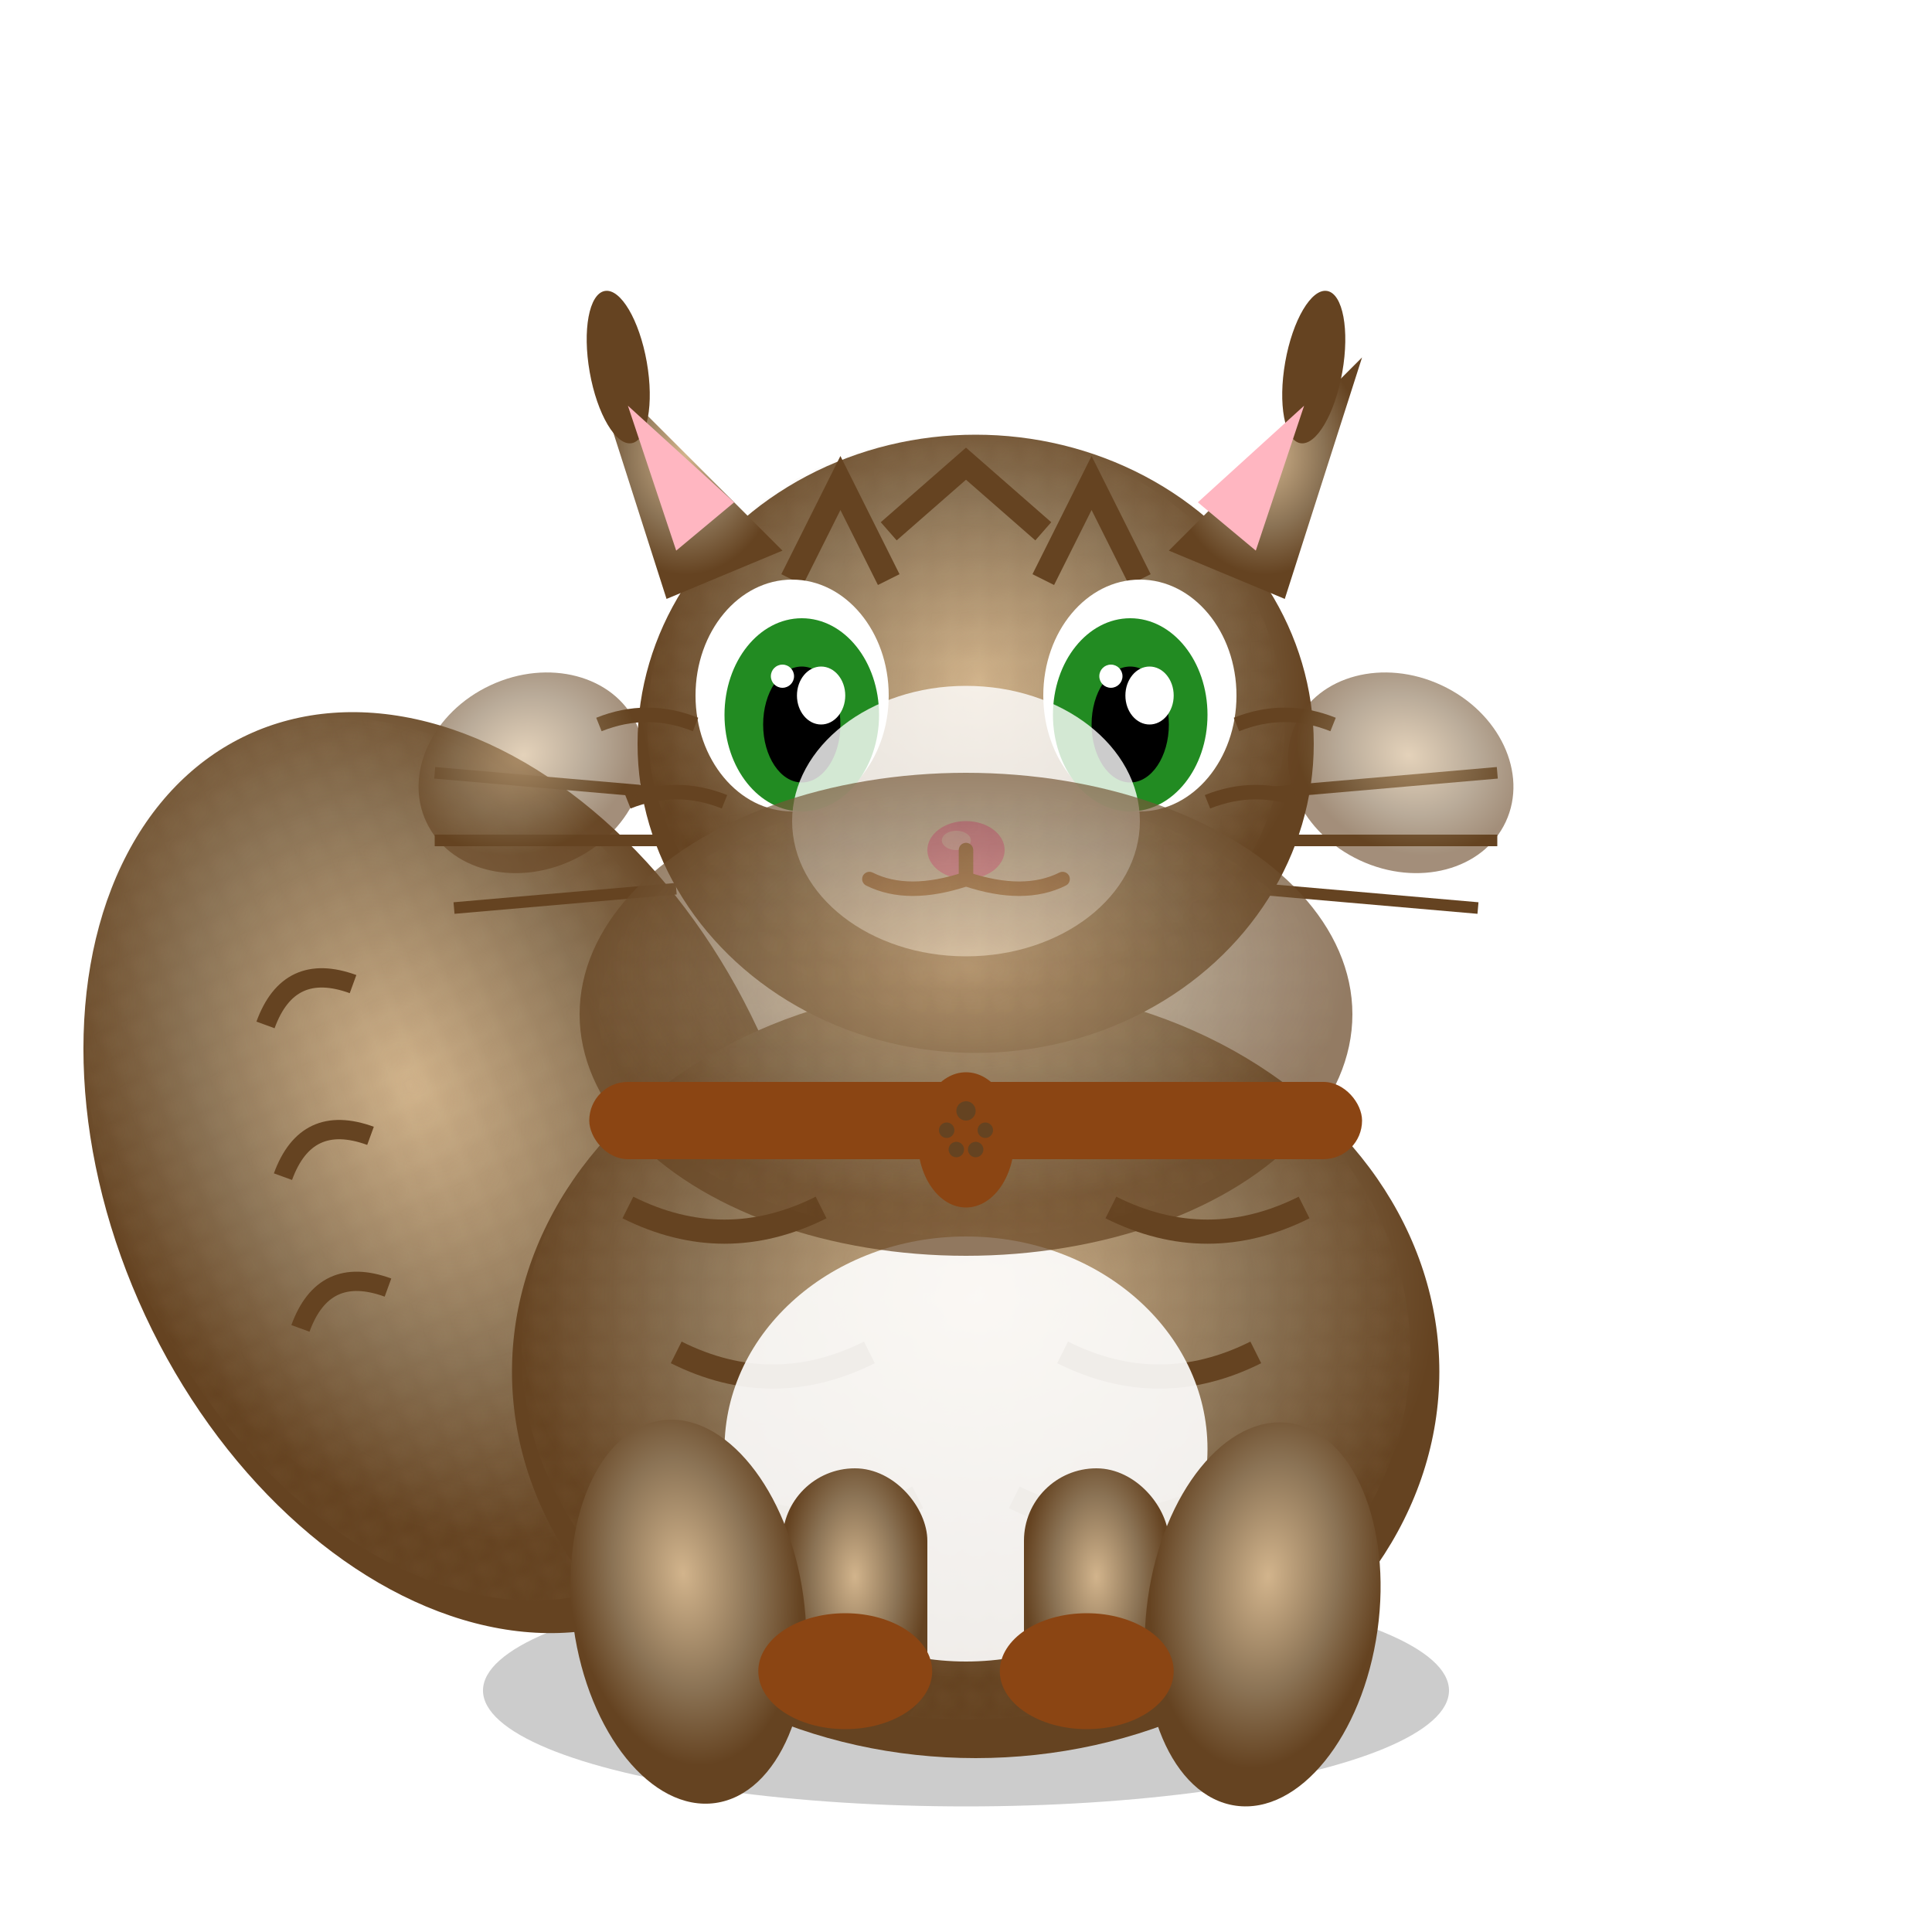 <svg xmlns="http://www.w3.org/2000/svg" viewBox="0 0 200 200" width="200" height="200">
  <!-- Cute Maine Coon illustration -->
  <defs>
    <!-- Maine Coon tabby gradient -->
    <radialGradient id="maineCoonFur" cx="50%" cy="40%">
      <stop offset="0%" style="stop-color:#D2B48C;stop-opacity:1" />
      <stop offset="60%" style="stop-color:#8B7355;stop-opacity:1" />
      <stop offset="100%" style="stop-color:#654321;stop-opacity:1" />
    </radialGradient>
    
    <!-- Shadow filter -->
    <filter id="maineCoonShadow" x="-50%" y="-50%" width="200%" height="200%">
      <feGaussianBlur in="SourceAlpha" stdDeviation="2.5"/>
      <feOffset dx="1" dy="2" result="offsetblur"/>
      <feComponentTransfer>
        <feFuncA type="linear" slope="0.4"/>
      </feComponentTransfer>
      <feMerge>
        <feMergeNode/>
        <feMergeNode in="SourceGraphic"/>
      </feMerge>
    </filter>
    
    <!-- Long fur texture -->
    <pattern id="maineCoonFluff" x="0" y="0" width="3" height="3" patternUnits="userSpaceOnUse">
      <circle cx="1" cy="1" r="0.4" fill="#8B7355" opacity="0.3"/>
      <circle cx="2" cy="2" r="0.3" fill="#D2B48C" opacity="0.4"/>
    </pattern>
  </defs>
  
  <!-- Shadow -->
  <ellipse cx="100" cy="175" rx="50" ry="12" fill="#000000" opacity="0.2"/>
  
  <!-- Magnificent fluffy tail -->
  <ellipse cx="45" cy="120" rx="35" ry="50" 
           fill="url(#maineCoonFur)" 
           transform="rotate(-25 45 120)"
           filter="url(#maineCoonShadow)"/>
  <ellipse cx="45" cy="120" rx="33" ry="48" 
           fill="url(#maineCoonFluff)" 
           transform="rotate(-25 45 120)"/>
  
  <!-- Tabby stripes on tail -->
  <path d="M35 100 Q 40 95 45 100" stroke="#654321" stroke-width="2" fill="none" transform="rotate(-25 45 120)"/>
  <path d="M30 115 Q 35 110 40 115" stroke="#654321" stroke-width="2" fill="none" transform="rotate(-25 45 120)"/>
  <path d="M25 130 Q 30 125 35 130" stroke="#654321" stroke-width="2" fill="none" transform="rotate(-25 45 120)"/>
  
  <!-- Large muscular body -->
  <ellipse cx="100" cy="140" rx="48" ry="40" 
           fill="url(#maineCoonFur)" 
           filter="url(#maineCoonShadow)"/>
  <ellipse cx="100" cy="140" rx="46" ry="38" 
           fill="url(#maineCoonFluff)"/>
  
  <!-- Tabby markings on body -->
  <path d="M65 125 Q 75 130 85 125" stroke="#654321" stroke-width="2.5" fill="none"/>
  <path d="M115 125 Q 125 130 135 125" stroke="#654321" stroke-width="2.5" fill="none"/>
  <path d="M70 140 Q 80 145 90 140" stroke="#654321" stroke-width="2.5" fill="none"/>
  <path d="M110 140 Q 120 145 130 140" stroke="#654321" stroke-width="2.5" fill="none"/>
  <path d="M75 155 Q 85 160 95 155" stroke="#654321" stroke-width="2.5" fill="none"/>
  <path d="M105 155 Q 115 160 125 155" stroke="#654321" stroke-width="2.5" fill="none"/>
  
  <!-- White bib -->
  <ellipse cx="100" cy="150" rx="25" ry="22" 
           fill="#FFFFFF" 
           opacity="0.9"/>
  
  <!-- Strong legs -->
  <rect x="80" y="150" width="15" height="28" rx="7.5" 
        fill="url(#maineCoonFur)" 
        filter="url(#maineCoonShadow)"/>
  <rect x="105" y="150" width="15" height="28" rx="7.5" 
        fill="url(#maineCoonFur)" 
        filter="url(#maineCoonShadow)"/>
  
  <!-- Back legs -->
  <ellipse cx="70" cy="165" rx="12" ry="20" 
           fill="url(#maineCoonFur)" 
           transform="rotate(-8 70 165)"
           filter="url(#maineCoonShadow)"/>
  <ellipse cx="130" cy="165" rx="12" ry="20" 
           fill="url(#maineCoonFur)" 
           transform="rotate(8 130 165)"
           filter="url(#maineCoonShadow)"/>
  
  <!-- Large paws (polydactyl tendency) -->
  <ellipse cx="87.5" cy="173" rx="9" ry="6" fill="#8B4513"/>
  <ellipse cx="112.5" cy="173" rx="9" ry="6" fill="#8B4513"/>
  
  <!-- Large noble head -->
  <ellipse cx="100" cy="75" rx="35" ry="32" 
           fill="url(#maineCoonFur)" 
           filter="url(#maineCoonShadow)"/>
  <ellipse cx="100" cy="75" rx="33" ry="30" 
           fill="url(#maineCoonFluff)"/>
  
  <!-- Large lynx-tipped ears -->
  <path d="M 68 60 L 60 35 L 80 55 Z" 
        fill="url(#maineCoonFur)" 
        filter="url(#maineCoonShadow)"/>
  <path d="M 132 60 L 140 35 L 120 55 Z" 
        fill="url(#maineCoonFur)" 
        filter="url(#maineCoonShadow)"/>
  
  <!-- Lynx tips (ear tufts) -->
  <ellipse cx="64" cy="38" rx="3" ry="8" 
           fill="#654321" 
           transform="rotate(-10 64 38)"/>
  <ellipse cx="136" cy="38" rx="3" ry="8" 
           fill="#654321" 
           transform="rotate(10 136 38)"/>
  
  <!-- Inner ears -->
  <path d="M 70 57 L 65 42 L 76 52 Z" fill="#FFB6C1"/>
  <path d="M 130 57 L 135 42 L 124 52 Z" fill="#FFB6C1"/>
  
  <!-- Tabby M marking on forehead -->
  <path d="M82 60 L 87 50 L 92 60" stroke="#654321" stroke-width="2.5" fill="none"/>
  <path d="M108 60 L 113 50 L 118 60" stroke="#654321" stroke-width="2.5" fill="none"/>
  <path d="M92 55 L 100 48 L 108 55" stroke="#654321" stroke-width="2.5" fill="none"/>
  
  <!-- Large expressive eyes -->
  <ellipse cx="82" cy="72" rx="10" ry="12" fill="#FFFFFF"/>
  <ellipse cx="118" cy="72" rx="10" ry="12" fill="#FFFFFF"/>
  
  <ellipse cx="83" cy="74" rx="8" ry="10" fill="#228B22"/>
  <ellipse cx="117" cy="74" rx="8" ry="10" fill="#228B22"/>
  
  <ellipse cx="83" cy="75" rx="4" ry="6" fill="#000000"/>
  <ellipse cx="117" cy="75" rx="4" ry="6" fill="#000000"/>
  
  <ellipse cx="85" cy="72" rx="2.5" ry="3" fill="#FFFFFF"/>
  <ellipse cx="119" cy="72" rx="2.5" ry="3" fill="#FFFFFF"/>
  
  <circle cx="81" cy="70" r="1.2" fill="#FFFFFF"/>
  <circle cx="115" cy="70" r="1.2" fill="#FFFFFF"/>
  
  <!-- Face stripes -->
  <path d="M62 75 Q 67 73 72 75" stroke="#654321" stroke-width="1.5" fill="none"/>
  <path d="M128 75 Q 133 73 138 75" stroke="#654321" stroke-width="1.5" fill="none"/>
  <path d="M65 83 Q 70 81 75 83" stroke="#654321" stroke-width="1.5" fill="none"/>
  <path d="M125 83 Q 130 81 135 83" stroke="#654321" stroke-width="1.5" fill="none"/>
  
  <!-- White muzzle -->
  <ellipse cx="100" cy="85" rx="18" ry="14" 
           fill="#FFFFFF" 
           opacity="0.8"/>
  
  <!-- Nose -->
  <ellipse cx="100" cy="88" rx="4" ry="3" fill="#FF69B4"/>
  <ellipse cx="99" cy="87" rx="1.5" ry="1" fill="#FFFFFF" opacity="0.5"/>
  
  <!-- Mouth -->
  <path d="M100 88 L100 91" stroke="#8B4513" stroke-width="1.5" stroke-linecap="round"/>
  <path d="M100 91 Q 94 93 90 91" stroke="#8B4513" stroke-width="1.5" fill="none" stroke-linecap="round"/>
  <path d="M100 91 Q 106 93 110 91" stroke="#8B4513" stroke-width="1.5" fill="none" stroke-linecap="round"/>
  
  <!-- Long whiskers -->
  <line x1="45" y1="80" x2="68" y2="82" stroke="#654321" stroke-width="1.2"/>
  <line x1="45" y1="87" x2="68" y2="87" stroke="#654321" stroke-width="1.2"/>
  <line x1="47" y1="94" x2="70" y2="92" stroke="#654321" stroke-width="1.2"/>
  <line x1="132" y1="82" x2="155" y2="80" stroke="#654321" stroke-width="1.2"/>
  <line x1="132" y1="87" x2="155" y2="87" stroke="#654321" stroke-width="1.2"/>
  <line x1="130" y1="92" x2="153" y2="94" stroke="#654321" stroke-width="1.2"/>
  
  <!-- Neck ruff (characteristic of Maine Coon) -->
  <ellipse cx="100" cy="105" rx="40" ry="25" 
           fill="url(#maineCoonFur)" 
           opacity="0.7"/>
  <ellipse cx="100" cy="105" rx="38" ry="23" 
           fill="url(#maineCoonFluff)" 
           opacity="0.5"/>
  
  <!-- Wild-style collar -->
  <rect x="60" y="110" width="80" height="8" rx="4" 
        fill="#8B4513" 
        filter="url(#maineCoonShadow)"/>
  
  <!-- Pine cone charm (Maine reference) -->
  <ellipse cx="100" cy="118" rx="5" ry="7" fill="#8B4513"/>
  <circle cx="100" cy="115" r="1" fill="#654321"/>
  <circle cx="98" cy="117" r="0.8" fill="#654321"/>
  <circle cx="102" cy="117" r="0.8" fill="#654321"/>
  <circle cx="99" cy="119" r="0.8" fill="#654321"/>
  <circle cx="101" cy="119" r="0.8" fill="#654321"/>
  
  <!-- Cheek ruff -->
  <ellipse cx="55" cy="80" rx="12" ry="10" 
           fill="url(#maineCoonFur)" 
           transform="rotate(-25 55 80)"
           opacity="0.6"/>
  <ellipse cx="145" cy="80" rx="12" ry="10" 
           fill="url(#maineCoonFur)" 
           transform="rotate(25 145 80)"
           opacity="0.6"/>
</svg>